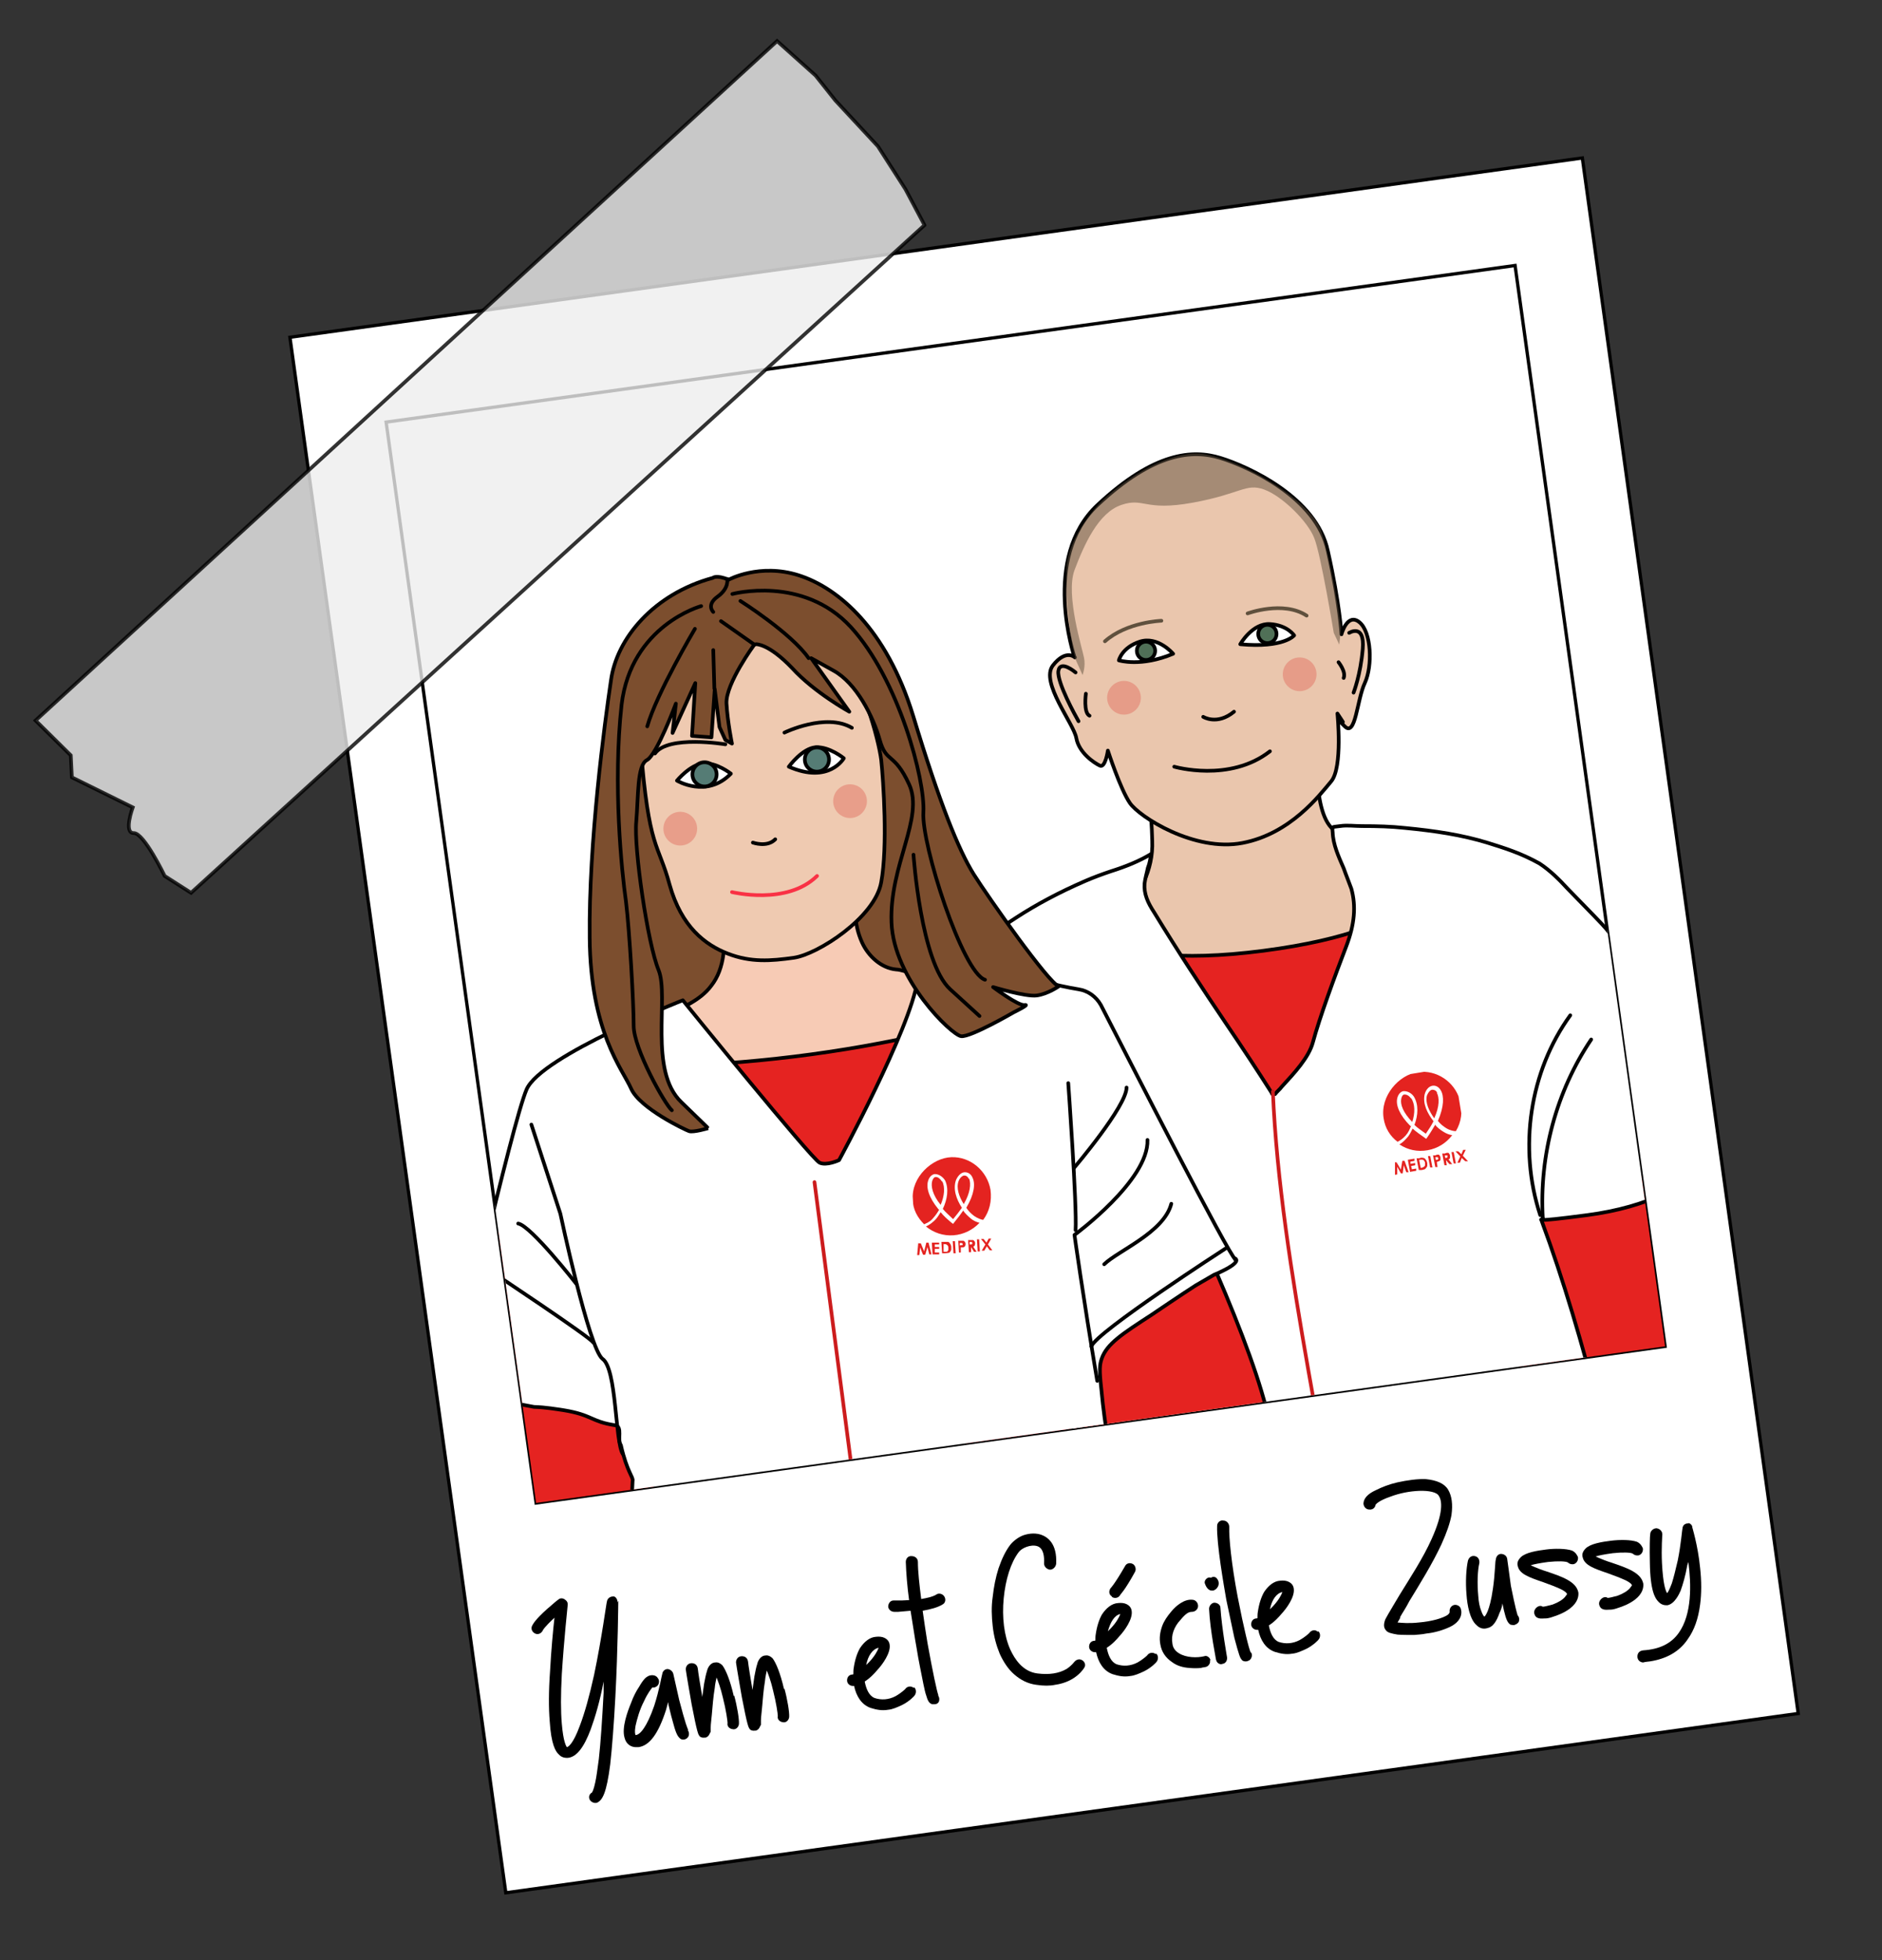 <?xml version="1.0" encoding="UTF-8"?>
<svg id="Calque_1" xmlns="http://www.w3.org/2000/svg" version="1.1" xmlns:xlink="http://www.w3.org/1999/xlink" viewBox="0 0 513.2 534.6">
  <rect x="0" y="0" width="513.2" height="534.6" fill="#333333" stroke="none"/>
  <!-- Generator: Adobe Illustrator 29.3.1, SVG Export Plug-In . SVG Version: 2.1.0 Build 151)  -->
  <defs>
    <style>
      .st0 {
        fill: #e27364;
        opacity: .5;
      }

      .st0, .st1, .st2, .st3 {
        isolation: isolate;
      }

      .st4 {
        stroke: #f93245;
      }

      .st4, .st5, .st6, .st7, .st8, .st9, .st10, .st11, .st12, .st13, .st14, .st15, .st16 {
        stroke-linecap: round;
        stroke-linejoin: round;
      }

      .st4, .st17, .st10, .st12, .st13, .st18 {
        fill: none;
      }

      .st19 {
        clip-path: url(#clippath-4);
      }

      .st5 {
        fill: #f7cbb5;
      }

      .st5, .st6, .st7, .st8, .st9, .st1, .st20, .st10, .st11, .st14, .st15, .st16, .st18 {
        stroke: #000;
      }

      .st21, .st9, .st20 {
        fill: #fff;
      }

      .st6 {
        fill: #e52321;
      }

      .st7 {
        fill: #557c75;
      }

      .st8 {
        fill: #e20d1b;
      }

      .st1 {
        fill: #ededed;
        opacity: .8;
        stroke-miterlimit: 10;
      }

      .st22 {
        clip-path: url(#clippath-1);
      }

      .st20, .st18 {
        stroke-miterlimit: 10;
        stroke-width: .9px;
      }

      .st3 {
        fill: #60513e;
        opacity: .5;
      }

      .st11 {
        fill: #7c4e2e;
      }

      .st23 {
        clip-path: url(#clippath-3);
      }

      .st12 {
        stroke: #60513e;
      }

      .st13 {
        stroke: #cc1c1d;
      }

      .st24 {
        fill: #e42320;
      }

      .st25 {
        clip-path: url(#clippath-2);
      }

      .st14 {
        fill: #efcab1;
      }

      .st15 {
        fill: #507057;
      }

      .st16 {
        fill: #eac6ad;
      }

      .st26 {
        clip-path: url(#clippath);
      }
    </style>
    <clipPath id="clippath">
      <rect class="st17" x="124.4" y="92.2" width="310.8" height="297.6" transform="translate(-30.6 40.9) rotate(-7.9)"/>
    </clipPath>
    <clipPath id="clippath-1">
      <rect class="st17" x="377.5" y="292.4" width="21.4" height="27.9" transform="translate(-44.5 66.9) rotate(-9.3)"/>
    </clipPath>
    <clipPath id="clippath-2">
      <rect class="st17" x="377.5" y="292.4" width="21.4" height="27.9" transform="translate(-44.5 66.9) rotate(-9.3)"/>
    </clipPath>
    <clipPath id="clippath-3">
      <rect class="st17" x="248.9" y="315.5" width="21.4" height="27.9" transform="translate(-18.9 15.8) rotate(-3.4)"/>
    </clipPath>
    <clipPath id="clippath-4">
      <rect class="st17" x="248.9" y="315.5" width="21.4" height="27.9" transform="translate(-18.9 15.8) rotate(-3.4)"/>
    </clipPath>
  </defs>
  <g id="Calque_11" data-name="Calque_1">
    <g id="Calque_12" data-name="Calque_1">
      <g id="Calque_13" data-name="Calque_1">
        <g id="Calque_14" data-name="Calque_1">
          <g id="Calque_15" data-name="Calque_1">
            <g id="Calque_16" data-name="Calque_1">
              <g>
                <rect class="st20" x="106.9" y="65.3" width="355.8" height="428.3" transform="translate(-35.8 42) rotate(-7.9)"/>
                <rect class="st18" x="124.4" y="92.2" width="310.8" height="297.6" transform="translate(-30.6 40.9) rotate(-7.9)"/>
              </g>
              <path class="st1" d="M252.1,61.4L52.1,243.5l-7.2-4.6s-5.6-11.7-8.4-11.7c-2.9.1-.3-7-.3-7l-16.6-8.2-.3-6-9.6-9.5L211.9,11.2l10.5,9.4,5.4,6.8,11.6,12.5,7.5,11.7,5.2,9.8Z"/>
            </g>
          </g>
        </g>
      </g>
    </g>
  </g>
  <g class="st26">
    <g>
      <circle class="st21" cx="182.3" cy="305" r="3.3"/>
      <g>
        <path class="st11" d="M208.1,287.4c9.8-1.9,19.9-.6,29.7-2.5,4.7-.9,9.8-7.5,13.4-10.7,2.9-2.5-4.4-24.5-2.8-28.1,2.5-5.6,4.8-11.4,5.2-17.5.5-7-1.4-14-4.7-20.1s-8-11.5-13-16.3c-4.7-4.5-10.1-8.7-16.5-9.9-9.7-1.9-19.4,3.4-27,9.7-8.4,6.9-18.5-4.6-22.5,5.5-4,10.1-1.6,42,2.9,52,2.7,5.8,6.1,37.3,10.4,41.9,4.1,4.4,19.5-3,24.9-4Z"/>
        <g id="Paul">
          <g>
            <g>
              <path class="st16" d="M359.6,198.1s-2.3,20.1,2.9,27c5.2,6.8,25.7,11.7,25.7,11.7,0,0,6.3,13.6.5,23-5.8,9.5-48.5,45.2-62.1,24.7-13.6-20.3-28.8-28.3-28.8-28.3,0,0,17.1-10.5,16.4-26.9-.4-16.4-4.3-32-4.3-32l49.7.7h0Z"/>
              <g>
                <path class="st6" d="M455.8,324.5c.8,5.2,1.7,10.6,1.5,15.9-.2,3.1-.7,6.2-.3,9.4.4,3.3,1.1,4.1,1.8,6.2.6,2.1.6,4.6-.3,6.1-.4.6-1,1.2-1.3,2.2-.8,2.2,1.1,4.6,2.5,6.6,2,2.6,3.4,6.1,2.9,9.4-.5,3.2-2.9,5.8-1.9,8.8.3,1.2,1,2.4.8,3.2-.3,1-1.3,1.1-1.9,1.5-1.3.8-1.9,2.9-1.8,4.9.3,2,1,3.7,1.7,5.6.2.6.5,1.4.4,2.1,0,1.1-.8,1.8-1.3,2.7-1,1.6-1.2,3.5-1.4,5.5-1.4,11.7-4.3,23-8.7,33.1-3.6-33.1-45.2-80.4-47.7-113.7-.3-4.6,19.1-3.8,20.4-7.9.8-2.4,8.2,1,9.7-.8,5.6-7.7,13.6-7.3,25.4-.5l-.4-.3h-.1s0,0,0,0Z"/>
                <path class="st8" d="M247.6,356.8c1.4,5.2,2.9,10.3,5.5,15.1,1.4,2.7,3.3,5.4,4.2,8.4.6,2.1.6,4.2,1.1,6.3.3,2.1,1.3,4.2,2.9,5.5.7.5,1.5.7,2,1.4,1.6,1.6.9,4.6.5,7-.6,3.2-.5,7.1,1.3,9.8,1.9,2.5,5,4.1,5.5,7.2.2,1.2,0,2.5.8,3.2.7.6,1.6.4,2.3.4,1.6.1,3,1.7,3.7,3.7.7,1.7.7,3.7.8,5.7l.3,2.1c.6,1,1.6,1.2,2.4,1.7,1.5.9,2.6,2.7,3.7,4.4,6.2,10.1,13.7,18.9,22,26.2-10.9-31.5,6.6-92.1-5.3-123.2-1.7-4.4-18.9,4.8-21.8,1.6-1.8-1.9-7,4.4-9.1,3.4-8.2-4.5-15.5-.7-23.2,10.2h.7c0-.2,0,0,0,0h-.1Z"/>
                <path class="st6" d="M291.4,248.9s5.6,16.6,53.1,10.4c47.5-6.2,45.7-21.8,45.7-21.8l-38.6,95.9-60.1-84.4h0Z"/>
                <path class="st9" d="M381.3,541.2c-19.2,2.6-38.3,1.9-57-1.4-7.2-1.3-15.4-3.5-20.2-9.4-1.7-5.3-3-10.9-4.2-16.8-4.5-23.2-5-47-5.4-70.3v-4.9c-.3-12.7-.6-25.1-1.6-37.7l-.4-3.2c-.6-11-1.7-23.4-5.4-33.6,0-.1,0-.4-.4-.4h-.6c-1.8,1.4-4.6,2.2-8.2,2.7h0c-3.7.5-7.8.4-11,.4-6.9,0-13.5-1.2-19.7-3.2-.6-.3-1.2-.4-1.7-.8l-.2-1.6-.5-16.9c-.2-4.9-.4-10,0-14.9.4-8.6,1.8-17.5,3-24.6.6-3.7,1-7.3,1.5-10.9.5-4.5,1.2-9.2,1.9-13.5,2.8-13.2,17.4-24.5,26-30,5.4-3.5,11.5-6.8,18.9-10,2.1-.9,4.5-1.8,6.9-2.6,3.8-1.2,7.6-2.7,10.9-4.7-.2,1.2-.4,2.6-.9,3.8-.3,1.5-.7,2.7-.9,4.3-.2,2.8.9,5.2,2.6,7.8,6.4,10.5,13.3,21,20,30.9,4,5.9,8.1,12.1,12.1,18.4,0,.1,0,.4.5.3h.4c.5-.7,1.3-1.3,1.8-2,3.5-3.8,7.4-8,8.5-12.1,1.8-6.7,6.1-18.4,9.1-26.2,2.3-6,2.7-11,1.4-15.7-.6-1.7-1.4-3.6-2.1-5.6-1.4-3.2-2.9-6.5-3-9.8-.2-1.4.2-1.5.4-1.5l1.6-.2c2-.3,3.9,0,6,0,4.2,0,7.9.1,11.6.5,8.3.8,15.7,1.9,22.8,4.1,2.2.7,4.5,1.4,6.6,2.2,2.2.8,4.9,2,7.4,3.4,2.9,1.9,5.4,4.4,7.6,6.8l7.3,7.5c1.4,1.5,2.9,2.9,4.2,4.7,4.6,6.8,8,14.4,11.3,22.1,1.3,2.7,2.4,5.5,3.7,8.1l1.3,2.9c4,8.9,8.4,17.9,12.7,26.6-6.6,9.1-18.5,15-35.1,17.2-16.6,2.2-12,1-12,1-.1,0-.5.5-.4.6,11.9,32.1,20.6,70.6,28.3,104.4l1.1,4.9c2.3,9.7,4.3,19.7,6.3,29.4,2.5,12.6,5.4,25.8,5.6,38.9-23.2,16.3-50.7,26.9-80,30.7h.4c0-.2-.7-.2-.7-.2Z"/>
                <path class="st10" d="M275.2,302.6c1.2,8.8,9.9,14.2,14.2,21.8,4,7.1,4,15.9,3.9,24.1"/>
                <path class="st10" d="M287.5,313.5c4.2,4.7,7.3,10.2,8.9,16.4,1.5,6.2,1.1,12.8-2.1,18.4"/>
                <path class="st10" d="M428.2,276.9c-11.1,15.3-14.2,36.2-8.2,54.5"/>
                <path class="st10" d="M433.9,283.5c-9.5,14.1-14.2,31.6-13.2,48.8"/>
                <path class="st13" d="M347.1,297.7c2,48.2,16.5,103.8,21.8,151.7,2.4,21.5,3.5,43.1,8.7,64,2.3,9.1,5.3,17.9,6,27.1"/>
              </g>
            </g>
            <g id="logo">
              <g class="st22">
                <g class="st25">
                  <g>
                    <path class="st24" d="M391.9,298c-.3-.6-.8-.8-1.3-.8s-1.1.6-1.5,1.6c-.5,2,.6,4.2,2,6.2,1.5-3.3,1.4-5.7.7-7"/>
                    <path class="st24" d="M384.8,299.6c-.6-.8-1.2-1.1-1.8-1.1h0c-.5,0-.8.6-.9,1.2-.3,1.5.5,3.7,3,6.3.8-2.4.8-4.9-.3-6.5"/>
                    <g class="st2">
                      <g class="st2">
                        <g class="st2">
                          <path class="st24" d="M380.2,317h.6c0-.1,1.2,2,1.2,2l.4-2.4h.6c0-.1,1.1,3.1,1.1,3.1h-.6c0,.1-.7-1.9-.7-1.9l-.3,2.2h-.5c0,0-1-1.8-1-1.8v2.1s-.6.1-.6.1v-3.4Z"/>
                          <path class="st24" d="M383.9,316.3l1.8-.3v.6c.1,0-1.1.2-1.1.2v.6c.1,0,1.3-.2,1.3-.2v.6c.1,0-1.1.2-1.1.2l.2.9,1.2-.2v.6c.1,0-1.7.3-1.7.3l-.6-3.3Z"/>
                          <path class="st24" d="M386.3,315.9h.7c.5-.2.8-.2,1.1-.1.3,0,.5.2.7.5.2.2.3.5.4.9,0,.3,0,.5,0,.7,0,.2-.1.4-.3.6-.1.2-.3.3-.4.4-.2,0-.5.2-.9.2h-.7c0,.1-.6-3.1-.6-3.1ZM387,316.4l.4,2.1h.3c.3-.1.5-.2.6-.3.1,0,.2-.2.3-.4,0-.2,0-.4,0-.6,0-.3-.2-.6-.4-.8-.2-.1-.5-.2-.9-.1h-.2Z"/>
                          <path class="st24" d="M389.4,315.3h.6c0-.1.6,3.1.6,3.1h-.6c0,.1-.6-3.1-.6-3.1Z"/>
                          <path class="st24" d="M390.7,315.1h.7c.4-.2.6-.2.8-.2.2,0,.3.1.4.3.1.1.2.3.2.5,0,.2,0,.4,0,.6,0,.2-.2.3-.4.4-.1,0-.3.1-.6.2l.2,1.4h-.6c0,.1-.6-3.1-.6-3.1ZM391.6,316.3h.2c.2,0,.3,0,.3-.1,0,0,0,0,.1-.1,0,0,0-.1,0-.2,0-.1,0-.2-.2-.3,0,0-.2,0-.4,0h-.2s.1.7.1.7Z"/>
                          <path class="st24" d="M393.3,314.6h.7c.4-.2.6-.2.8-.2.2,0,.3.1.4.3.1.1.2.3.2.5,0,.2,0,.4,0,.6,0,.2-.2.3-.4.4l1,1.3h-.7c0,.1-1-1.1-1-1.1h0s.2,1.4.2,1.4h-.6c0,.1-.6-3.1-.6-3.1ZM394.1,315.8h.2c.2,0,.3-.1.4-.2,0,0,0-.2,0-.3,0,0,0-.1,0-.2,0,0-.1,0-.2,0,0,0-.2,0-.3,0h-.2s.1.7.1.7Z"/>
                          <path class="st24" d="M395.8,314.2h.6c0-.1.6,3.1.6,3.1h-.6c0,.1-.6-3.1-.6-3.1Z"/>
                          <path class="st24" d="M396.9,314h.7c0-.1.9.8.9.8l.5-1.2h.7c0-.1-.8,1.6-.8,1.6l1.4,1.5h-.7c0,.1-1-.9-1-.9l-.5,1.3h-.7c0,.1.8-1.7.8-1.7l-1.3-1.4Z"/>
                        </g>
                      </g>
                    </g>
                    <path class="st24" d="M391.4,306.7c-.6,1-1.3,2.2-2.2,3.5l-.3.4-.4-.3c-1.3-.9-2.4-1.7-3.3-2.5-.5,1-.9,1.9-1.6,2.6-.7.8-1.4,1.4-2,1.7,2.2,1.5,4.9,2.1,7.7,1.6,2.8-.5,5.1-2,6.7-4.1-.7-.1-1.6-.4-2.5-1-.8-.5-1.6-1.1-2.3-2"/>
                    <path class="st24" d="M384.6,307.1c-3-3-4-5.7-3.6-7.5.2-1,.8-1.8,1.6-2,.9-.1,2.1.3,2.9,1.4h0c1.4,2.2,1.2,5.2.2,7.8.8.8,1.9,1.5,3.1,2.4.8-1.2,1.5-2.2,2.1-3.4-1.7-2.2-3-4.8-2.4-7.4h0c.4-1.4,1.3-2.2,2.2-2.3s1.7.4,2.2,1.3c.9,1.5.9,4.4-.8,8.3.7.9,1.5,1.5,2.3,2,1,.6,2,.8,2.6.8,1.5-2.5,1.9-5.4,1.1-8.4-1.4-5.1-6.4-8.4-11.5-7.7s-10.3,6.5-9.3,12.6c.4,2.7,1.8,4.9,3.8,6.4.6-.3,1.4-.8,2.2-1.7s1.1-1.7,1.5-2.7"/>
                  </g>
                </g>
              </g>
            </g>
          </g>
        </g>
        <g>
          <path class="st6" d="M123.9,417.7c-7.1,35-8.4,0-3.8,8,1.2,1.9,28.4-6.7,30.5-6.5,1,0,1.8-.2,2.6-.7,4.4-1.7,8.7-3.5,12.7-6,.9-.5,1.7-.9,2-1.8.5-.8,11.2-.3,11-1.2-.6-9,1-9.5-5.8-15.4-6.7-5.9,15.8-68.5,11.7-68.4-2.3,0-46.8,2.1-51.7,13.2v5.6s-7.9,35.1-7.9,35.1l-1.2,38h-.1Z"/>
          <path class="st6" d="M317.4,316.2c15.8,31.9,31.5,70.1,29,79-.7,2.1-29.2.9-31.1,1.7-.9.2-1.8.2-2.7,0-4.7-.4-9.3-1.3-13.8-2.4-1-.2-1.8-.5-2.4-1.2-.7-.6-.9-1.7-1.1-2.6-1.8-8.8-4.9-10.7,0-18.1,1.8-2.9-41.4-56-37.4-57,2.2-.6,52-8.6,59.5.7h-.1s0,0,0,0Z"/>
          <g>
            <path class="st5" d="M185.7,311.4c1,.6,2.2,1.1,3.3,1.5,8.3,3.4,17.6,3.4,26.3,1.5,9.5-2,18.5-5.9,26.4-11.8,2.8-2,5.4-4.4,7.4-7.3,2.2-3.2,3.2-7,4.2-10.7,1.4-5.7,2.6-12-.2-17.2-.4-.7.9,1.2,0,.7-1.9-1.5-6.3-3.6-8.8-3.7-4-.4-7.5-3.6-9.2-7.3-2.4-5.2-2-10.2-2.1-15.7-.3-5.2-.9-10.1-1.1-15.2-6.5,5.9-14.7,9.5-23.1,9.8-2.7,0-10-1.4-12,1.1-2,2.5.3,10.6.5,13.6.5,6.4.5,13.3-3.4,18.2-3,4-7.9,5.9-12.6,8.2s-9,5.6-10.1,10.5c-.4,2.1-.3,4.2.2,6.3,1.7,7.6,7.3,13.8,14.2,17.4h0q0,0,0,0h0Z"/>
            <path class="st6" d="M272.7,276.9c5.4,19.2,6.7,39.6,3.6,59.3-.6,4.4-1.8,8.9-4.5,12.5s-7.7,6.3-12.3,8c-16.1,6.1-33.6,8-50.8,6.7-9.6-.7-19.4-2.6-27.7-7.7-14.1-8.5-21.9-24.8-24.7-41.1-1.2-7.1-2.9-21.5,6.1-23.8,9-2.3,11.1.2,15.6,0,6.5,0,12.9-.3,19.5-.8,25.4-1.8,50.7-6.2,75-13.3h0v.2s0,0,0,0Z"/>
          </g>
          <g>
            <path class="st9" d="M336.8,343.2c2.1,1.3-5.8,4.5-5.8,4.5l-5,2.9c-5.4,3.5-9.3,6.2-12,8-8,5.2-12.2,7.9-13.6,12-.5,1.5-.7,2.8-.1,8.1,1.1,11.8,2.7,18.1,2.7,18.1,5.3,20.7,10.9,45.9,11,46.3l4.2,2.2-1.5,7.1s15,44.2,13.5,45.9c-1.4,1.7-1.5,12.9-.4,14.5,1.2,1.6-2.5,2.1-5.1,3.1s3.9-18.1-1.5-37.2c0,0,2.7,32.7.4,41.4-2.6,8.4-14.9,8.2-14.9,8.2l-51.4,4.3s-6.9-37.1-7.9-37.3c-1-.2,1.9,35.4,1.9,35.4,0,0-34.4,25.3-70.3,14.7l-1.8-2.6s-6.3,1.8-6.3-9.4c0,0,3.4-4.7-.1-12.4-3.4-7.6-2.4-5.4-2.4-5.4,0,0-1.6,13.6.5,15.5,2.1,2.2,3.9,12.8-3.7,1.5,0,0-.7-26.5.5-29,.9-1.9-.3-10.1-.9-20.7-.6-10.8-1.7-20.1-2.7-27.4.5-.7,1.2-1.8,1.8-3.1.3-.5.6-1.1.9-1.9,3.6-8.3,5.5-29.1,5.5-29.1,2-24-.7-.1.2-17.5.3-1-1.5-2.3-3.2-9.8-1.1-1.4.6-5.1-1.6-5.4-6.6-1-6.1-2.8-14-4.1-2.1-.3-4.8-.8-8.1-.9-7.6-1.5-15.1-2.7-22.6-4.2,0,0,16.6-73.2,20.6-82.4,4-9.2,42.6-24.3,42.6-24.3,0,0,35.2,43.4,37.3,44.3,1.9.9,5.3-.7,5.3-.7,0,0,19.3-35.5,21.4-49,.2-1,.6-5.1,1.3-7.1,8,.2,31.2,7.7,42.6,9.5,2.6.4,4.8,2,6.1,4.3,7.7,15,34.9,68.3,36.7,69.4h-.1Z"/>
            <path class="st10" d="M144.9,306.7l7.9,24.3s7.8,36.8,11.5,39.6c3.9,2.7,3.4,22.4,5.5,25.9"/>
            <path class="st10" d="M291.3,295.4s2.4,33.4,2,40.1"/>
            <path class="st10" d="M292.9,318.5s14.3-16.8,14.3-21.9"/>
            <path class="st10" d="M312.9,310.9c.4,11-19.9,25.9-19.9,25.9,0,0,2.3,16.6,6.2,39.8"/>
            <path class="st10" d="M301.1,344.8c3.8-3.7,16.3-8.7,18.3-16.5"/>
            <path class="st10" d="M334.2,340.5s-35.3,22.8-36.6,26.7"/>
            <path class="st10" d="M157.2,350.2s-12.4-15.9-15.9-16.5"/>
            <path class="st10" d="M133.7,346.6s27.6,18.3,28,19.5"/>
            <line class="st13" x1="222.1" y1="322.4" x2="245.2" y2="500"/>
          </g>
        </g>
        <g id="logo1" data-name="logo">
          <g class="st23">
            <g class="st19">
              <g>
                <path class="st24" d="M264.2,321.5c-.3-.6-.7-.9-1.2-.9s-1.2.5-1.6,1.5c-.7,1.9.1,4.2,1.4,6.3,1.8-3.1,2-5.5,1.5-6.9"/>
                <path class="st24" d="M256.9,322.3c-.5-.8-1.1-1.3-1.7-1.3h0c-.5,0-.8.5-1,1.1-.4,1.4.1,3.8,2.3,6.5,1-2.3,1.3-4.8.4-6.5"/>
                <g class="st2">
                  <g class="st2">
                    <g class="st2">
                      <path class="st24" d="M250.5,339.1h.6s.9,2.2.9,2.2l.6-2.4h.6s.8,3.2.8,3.2h-.6s-.5-2-.5-2l-.6,2.1h-.6s-.8-2-.8-2l-.2,2.1h-.6s.3-3.3.3-3.3Z"/>
                      <path class="st24" d="M254.3,338.9h1.8c0-.1,0,.5,0,.5h-1.2c0,0,0,.7,0,.7h1.2c0,0,0,.5,0,.5h-1.2c0,0,0,1,0,1h1.2c0,0,0,.5,0,.5h-1.8c0,.1-.2-3.2-.2-3.2Z"/>
                      <path class="st24" d="M256.7,338.7h.7c.5,0,.8,0,1.1,0s.4.3.6.5c.2.3.3.6.3.9,0,.3,0,.5,0,.7,0,.2-.2.4-.3.6s-.3.3-.5.3c-.2,0-.5.1-.9.1h-.8c0,0-.2-3.2-.2-3.2ZM257.3,339.3v2.1c.1,0,.4,0,.4,0,.3,0,.5,0,.6-.1.1,0,.2-.2.3-.4,0-.2,0-.4,0-.6,0-.4-.1-.6-.4-.8-.2-.2-.5-.2-.9-.2h-.2Z"/>
                      <path class="st24" d="M259.8,338.5h.6s.2,3.3.2,3.3h-.6s-.2-3.3-.2-3.3Z"/>
                      <path class="st24" d="M261.2,338.4h.7c.4,0,.6,0,.8,0,.2,0,.3.2.4.3.1.1.2.3.2.5,0,.2,0,.4-.1.6-.1.2-.3.3-.5.4-.1,0-.3,0-.7,0v1.4c0,0-.5,0-.5,0l-.2-3.3ZM261.9,339.6h.2c.2,0,.3,0,.3,0,0,0,.1,0,.1-.1,0,0,0-.1,0-.2,0-.1,0-.2-.2-.3,0,0-.2,0-.4,0h-.2s0,.7,0,.7Z"/>
                      <path class="st24" d="M263.8,338.2h.7c.4,0,.6,0,.8,0,.2,0,.3.2.4.3.1.1.2.3.2.5,0,.2,0,.4-.1.6,0,.2-.2.3-.4.4l.9,1.4h-.7s-.8-1.3-.8-1.3h0s0,1.4,0,1.4h-.6s-.2-3.3-.2-3.3ZM264.5,339.4h.2c.2,0,.3,0,.4-.1,0,0,.1-.1,0-.3,0,0,0-.1,0-.2,0,0,0,0-.2-.1,0,0-.2,0-.3,0h-.2s0,.7,0,.7Z"/>
                      <path class="st24" d="M266.4,338h.6s.2,3.3.2,3.3h-.6s-.2-3.3-.2-3.3Z"/>
                      <path class="st24" d="M267.5,337.9h.7c0,0,.8,1,.8,1l.6-1.1h.7c0,0-.9,1.6-.9,1.6l1.2,1.6h-.7c0,0-.8-1.1-.8-1.1l-.7,1.2h-.7c0,0,1-1.7,1-1.7l-1.2-1.5Z"/>
                    </g>
                  </g>
                </g>
                <path class="st24" d="M262.7,330.1c-.7,1-1.5,2.1-2.5,3.3l-.3.4-.4-.3c-1.2-1-2.2-1.9-3-2.9-.6,1-1.1,1.8-1.8,2.4-.8.7-1.5,1.2-2.2,1.5,2.1,1.7,4.7,2.6,7.5,2.4,2.8-.2,5.3-1.5,7.1-3.4-.7-.2-1.6-.5-2.4-1.2-.7-.6-1.5-1.3-2.1-2.2"/>
                <path class="st24" d="M255.9,329.8c-2.7-3.3-3.4-6-2.8-7.8.3-1,1-1.7,1.8-1.8.9,0,2,.5,2.8,1.7h0c1.1,2.3.6,5.3-.6,7.8.7.9,1.7,1.7,2.8,2.8.9-1.1,1.7-2.1,2.4-3.1-1.5-2.3-2.5-5.1-1.6-7.6h0c.6-1.3,1.5-2.1,2.4-2.1s1.7.5,2.1,1.5c.8,1.6.5,4.5-1.7,8.2.6.9,1.3,1.6,2.1,2.2,1,.7,1.9,1,2.5,1.1,1.7-2.3,2.4-5.1,2-8.2-.9-5.2-5.5-9.1-10.7-8.9-5.2.2-10.9,5.4-10.5,11.5,0,2.7,1.3,5,3.1,6.8.6-.3,1.5-.6,2.3-1.5s1.3-1.6,1.8-2.5"/>
              </g>
            </g>
          </g>
        </g>
        <g>
          <g>
            <path class="st16" d="M293,179.2s-9.2-27,6.3-41.5c15.5-14.5,26-15.1,33.5-12.8s26.2,10.7,29.3,25.4c3.3,14.7,3.7,22.7,3.7,22.7,0,0,1.6-6,4.9-3.3s3.6,11.9,1.5,16.5c-2.2,4.6-2.5,14.9-5.5,11.9-3.1-3-.5-1.2-.5-1.2l-1.5-2.3s1.5,14.7-1.7,18.5c-3.2,3.8-11.1,14.3-24.2,16.8s-28.1-7.1-30.7-10.9-6-14.3-6-14.3c0,0-.7,4.9-2.2,4.1-1.5-.7-5.7-3.5-6.4-7.5s-9.9-15.2-6.4-19.8c3.6-4.6,6-2.2,6-2.2Z"/>
            <path class="st10" d="M320.2,209.1s15.1,4.4,26.1-4.2"/>
            <path class="st10" d="M328.1,195.5s3.8,2.4,8.4-1.4"/>
            <path class="st12" d="M340.2,167.3s9.7-3.6,16.1.6"/>
            <path class="st12" d="M316.7,169.3s-9.4.3-15.4,5.6"/>
            <path class="st10" d="M293.3,183.4s-4.2-3.6-4.7-.4c-.4,3.1,4.7,12.3,5.5,13.7"/>
            <path class="st10" d="M296.1,189.2s-.7,5.2,1,6"/>
            <path class="st10" d="M365,180.6s2.1,2.6,1.4,4.3"/>
            <path class="st10" d="M367.9,172.6s4.3-2.7,3.7,4.4c-.6,7.1-2.5,11.9-2.5,11.9"/>
            <path class="st9" d="M338.2,175.7s3.3-5.8,8.1-5.5c4.8.3,6.6,3.1,6.6,3.1,0,0-2.8,3.5-14.7,2.4Z"/>
            <path class="st9" d="M319.8,178.2s-4.1-4.8-9-3.2c-4.9,1.6-5.7,5.1-5.7,5.1,0,0,6,1.9,14.8-1.8Z"/>
            <circle class="st15" cx="345.6" cy="172.9" r="2.5"/>
            <circle class="st15" cx="312.5" cy="177.5" r="2.5"/>
            <path class="st3" d="M293,179.2l2.2,4.9s.9-2.3.4-4.7c-.4-2.3-5.1-17.1-2.6-23.9,2.6-6.9,6.5-15.7,12.8-17.8,6.2-2.1,6.2,1.8,19.4-.6s14.5-5.4,19.5-3.6c5,1.8,12,8.8,13.7,13.3,1.8,4.5,5.3,25.8,5.3,25.8l1.5,3.2.5-4.6s-2.3-16.9-5.4-26.3c-3.1-9.4-26.2-22-35.1-21.2-12.8,1.1-24.7,12.9-24.7,12.9,0,0-9.5,9.3-9.7,18.9-.3,9.7,1.5,21.7,2.4,23.7Z"/>
          </g>
          <circle class="st0" cx="354.4" cy="183.9" r="4.6"/>
          <circle class="st0" cx="306.5" cy="190.3" r="4.6"/>
        </g>
        <g>
          <path class="st14" d="M200.5,170.1s-28.1,5-25.8,33.4c2.2,28.4,4.8,26.3,7.9,37.8,3.2,11.5,9.7,16.4,15.9,18.8s11.6,2,18,1.1c6.4-.9,22.1-10.9,23.8-20.6,1.8-9.8.6-27.5,0-33.3-.7-5.7-5.4-23.2-12.1-29.7-6.6-6.5-17.9-8-27.7-7.5Z"/>
          <path class="st10" d="M205.3,229.8s3.9,1.4,6.1-.9"/>
          <path class="st4" d="M199.6,243.3s15,3.7,23.2-4.4"/>
          <path class="st10" d="M213.9,199.8s11.3-5.5,18.4-1.3"/>
          <path class="st10" d="M197.8,203s-15.6-2.6-19.2,2.5"/>
          <path class="st9" d="M215.1,209.1s3.7-5.1,7.4-5.3,7.6,3,7.6,3c0,0-4,7.1-15,2.3Z"/>
          <path class="st9" d="M199.3,211s-3.9-3.1-7.5-2.8-7.2,4.7-7.2,4.7c0,0,8.1,4.9,14.7-1.9Z"/>
          <circle class="st7" cx="222.6" cy="207.3" r="3.3" transform="translate(-16.4 19.2) rotate(-4.8)"/>
          <circle class="st7" cx="192" cy="211.4" r="3.3" transform="translate(-16.9 16.6) rotate(-4.8)"/>
          <path class="st11" d="M205.7,175.8s-7.8,10.6-7.6,16c.3,5.2,1.5,11,1.5,11l-1.8-1-1.6-3.5-1.3-10.3-.9,13.1-5.3-.4.9-14.4-6.2,13.6.9-8s-5.2,14-7.9,15.4-2.3,9.8-2.9,16.8c-.7,7,3.1,33.3,6.1,40.5,2.9,7.3-2.8,27.4,6.2,36,8.9,8.6,7.3,7.1,7.3,7.1,0,0-4,1.2-5.2.8-1.1-.4-13.4-6.2-15.8-11.6s-11.1-15.5-11.3-41.2c-.3-25.8,4.1-58.7,5.8-70.1,1.5-11.4,11.6-23.6,27.8-28,0,0,.9-.9,4.3.5,0,0,8.4-4.6,19.1-1.2s23.9,14.5,31.2,38.3c7.2,23.8,12.4,36.6,16.5,43.2,4.1,6.5,20.4,29.6,23.2,30.6,0,0-3,2.1-6,2.5-3,.4-11.9-2.3-11.9-2.3,0,0,6.9,5.2,8.6,4.9,1.7-.3-3,2-3,2,0,0-11.7,6.8-14.3,6.5s-18.4-15.5-19-31c-.6-15.7,9-28.6,4.8-37.7-4.1-8.9-6.2-5.6-8-12.1-1.8-6.4-6.4-15.5-12.6-18.9l-6.1-3.4,10.4,14.6s-9.5-5.2-15.6-11.9c-6.4-6.7-9.8-6.5-9.8-6.5Z"/>
          <line class="st10" x1="196.6" y1="169.4" x2="205.7" y2="175.8"/>
          <line class="st10" x1="194.8" y1="187.8" x2="194.5" y2="177.3"/>
          <path class="st10" d="M194.5,166.9s-2-1.9,1.2-4.2,2.6-4.8,2.6-4.8"/>
          <path class="st10" d="M201.9,163.9s13.9,8.8,18.6,15.6"/>
          <path class="st10" d="M189.5,171.5s-10.5,17.7-13,26.6"/>
          <path class="st10" d="M199.7,162s19.2-5.2,32.3,9c13.1,14.3,20.3,41.7,19.8,50.5-.6,8.8,10.7,43.8,16.8,45.7"/>
          <path class="st10" d="M249.1,233.1s2,29.4,10,36.7l8,7.3"/>
          <path class="st10" d="M191.2,165.3s-19.1,5.2-21.7,26.9c-2.4,21.6,0,45.3,1.2,53.7,1,8.3,2.1,27.7,2.1,33.9,0,6.2,8.5,21.4,10.4,23"/>
        </g>
        <circle class="st0" cx="231.8" cy="218.5" r="4.6"/>
        <circle class="st0" cx="185.5" cy="226" r="4.6"/>
      </g>
    </g>
  </g>
  <g>
    <path d="M168.6,436.6c0,.1-.1,13.1-.8,26.2-.4,7.6-.9,13.9-1.4,18.4-1,7.8-2.1,9.7-3.5,10.4-.1.1-.3.1-.4.1-.6.1-1.4-.3-1.7-.9-.4-.8,0-1.6.6-1.9.1-.1.5-.8.9-2.7.4-1.7.6-3.8,1-6.5.5-4.5.9-10.6,1.3-18v-3.1c-1,5.3-2.3,9.7-3.5,13-1.9,5.1-3.9,7.5-6.1,7.8-.9.1-1.9-.1-2.6-.9-.9-.8-2.1-2.7-2.5-9.1-.3-3.5-.3-8.2.1-13.7.3-5.6.8-11,1.2-14.5-2.7,2.5-3.2,3.4-3.2,3.5-.4.8-1.3,1.2-2.1.8s-1.2-1.3-.8-2.1c.3-.6,1-1.8,4-4.5,1.6-1.4,3-2.6,3.1-2.6.5-.5,1.2-.5,1.8-.1s.9.9.8,1.6c0,.1-1,9.3-1.6,18.8-.3,5.6-.3,10.1,0,13.5.4,4.9,1.2,6.2,1.4,6.4.4-.1,1.7-.9,3.5-5.8,1.3-3.4,2.6-8,3.9-13.9,2.1-10,3.4-20,3.5-20,.1-.8.8-1.4,1.7-1.4.5-.1,1.2.6,1.2,1.6Z"/>
    <path d="M187.5,471.8c.5.6.5,1.6,0,2.1-.5.6-1.6.8-2.2.1-.4-.4-.9-1-1.6-3.6-.4-1.4-.9-3.2-1.4-5.4,0-.3-.1-.5-.1-.8l-.6,2.2c-2.1,6.5-4.5,9.7-7.5,10.1h-.4c-1.7.1-3-.9-3.4-2.6-.8-2.7.8-7.1,1.8-9.5.6-1.7,1.4-3.2,2.2-4.4,1.2-2.1,1.9-2.6,2.5-2.9.9-.4,2.1-.3,2.6.6.5.6.4,1.7-.3,2.2-.4.3-.8.4-1.2.3-.4.5-1.3,1.6-2.3,3.8-1.2,2.3-1.9,4.9-2.3,6.7-.3,1.7-.1,2.2,0,2.5h0c1.2,0,3.1-2.2,5.1-8,1.4-4.3,2.1-8.6,2.2-8.7.1-.8.8-1.3,1.4-1.3s1.4.5,1.6,1.3c0,0,.8,3.5,1.6,7.1,1.7,6.5,2.3,8,2.5,8.2Z"/>
    <path d="M200.2,462.4c.8,2.9,1.4,6.5,1.3,7.8-.1.9-.9,1.6-1.7,1.4-.9-.1-1.6-.8-1.4-1.7,0-.5-.4-3.5-1.3-7-.6-2.6-1.3-4.4-1.7-5.4-.1.6-.4,1.6-.5,2.9-.4,2.3-.6,5.1-.8,7.3-.1,1.3-.3,2.5-.3,3.4v1.2c-.3.4-.4,1.3-1.4,1.6h-.3c-.5.1-1.2-.1-1.4-.5-.3-.4-.6-.8-2.1-8.6-.6-3.5-1.4-8-1.6-9.5,0-.9.6-1.7,1.6-1.7s1.6.6,1.7,1.6.6,4.1,1.2,7.6l.5-3.6c.3-1.6.5-2.6.8-3.5.1-.6.8-2.3,2.3-2.3.5-.1,1.2.1,1.9.8.9,1.2,2.1,4,3.1,8.4Z"/>
    <path d="M213.9,460.5c.8,2.9,1.4,6.5,1.3,7.8-.1.9-.9,1.6-1.7,1.4-.9-.1-1.6-.8-1.4-1.7,0-.5-.4-3.5-1.3-7-.6-2.6-1.3-4.4-1.7-5.4-.1.6-.4,1.6-.5,2.9-.4,2.3-.6,5.1-.8,7.3-.1,1.3-.3,2.5-.3,3.4v1.2c-.3.4-.4,1.3-1.4,1.6h-.3c-.5.1-1.2-.1-1.4-.5-.3-.4-.6-.8-2.1-8.6-.6-3.5-1.4-8-1.6-9.5,0-.9.6-1.7,1.6-1.7s1.6.6,1.7,1.6.6,4.1,1.2,7.6l.5-3.6c.3-1.6.5-2.6.8-3.5.1-.6.8-2.3,2.3-2.3.5-.1,1.2.1,1.9.8.9,1.2,2.1,4,3.1,8.4Z"/>
    <path d="M249.3,460.2c.6.5.6,1.6.1,2.2,0,.1-1.4,1.6-3.4,2.6-1.3.6-2.6,1.2-3.8,1.3-1.7.3-3.2,0-4.8-.5-2.5-.9-3.9-3.2-4.5-6h-.1c-.9.1-1.7-.5-1.8-1.3-.1-.9.4-1.7,1.3-1.8.1,0,.3,0,.4-.1,0-.5,0-1.2.1-1.7.3-2.1.9-4,1.7-5.4,1.2-1.8,2.7-3,4.4-3.1.9-.1,1.7,0,2.3.3.8.4,1.3,1,1.4,1.9.3,2.2-1.9,5.3-3.4,6.9-.5.6-1.8,2.1-3.4,3.1.4,2.1,1.2,3.9,2.7,4.5,1.8.6,3.8.5,5.7-.5,1.6-.9,2.6-1.9,2.6-1.9.6-.9,1.7-.9,2.3-.4ZM236.2,454.1l.8-.8c1.6-1.7,2.3-3.1,2.6-3.9-1.6.3-2.9,2.1-3.4,4.7Z"/>
    <path d="M255.8,462.4c.3.4.4.9.3,1.4-.1.6-.6,1-1.3,1h-.6c-1-.3-1.3-1.3-1.6-2.3-.3-.8-.5-1.8-.8-3.2-.5-2.7-1.3-6.2-1.9-10.1-.4-2.1-.9-5.7-1.6-9.9l-3.4.3h-1c-.9,0-1.6-.6-1.7-1.4,0-.9.6-1.7,1.4-1.7h1.2c.6,0,1.8,0,3.1-.1-.5-3.6-.8-7.4-.9-10.4,0-.9.6-1.7,1.6-1.6.9,0,1.7.6,1.7,1.6,0,2.6.4,6.1.9,10.1,1.7-.3,3.1-.6,4.1-1.2.6-.5,1.7-.3,2.2.5.5.8.3,1.8-.5,2.2-1.3.8-3.2,1.3-5.4,1.7.4,2.7.8,5.7,1.3,8.7,1.4,7.8,2.6,13.4,3,14.4Z"/>
    <path d="M295.7,454.8c-.1.1-2.2,3.9-8,4.7-1.4.3-3.1.3-5.1,0-2.3-.3-4.3-1.3-6.1-2.9-1.6-1.4-2.9-3.4-3.9-5.6-.9-2.2-1.6-4.7-1.9-7.5-.3-2.6-.4-5.3,0-8,.3-2.7.8-5.3,1.6-7.8.9-2.6,1.9-4.7,3.2-6.4.8-1,2.2-2.1,3.6-2.6,1.8-.6,3.5-.6,4.9-.1,1.6.6,4.3,2.3,4,7.9-.1.8-.8,1.6-1.7,1.6-.8-.1-1.6-.8-1.6-1.7.1-1.8-.1-4.1-1.8-4.7-1.8-.6-4.3.5-5.1,1.6-2.2,2.9-3.6,7.5-4.1,12.6-.5,5.2.1,10.2,1.8,14,1.2,2.6,3.4,6,7.4,6.5,3.2.4,5.8,0,7.9-1.2,1.4-.9,2.1-1.9,2.1-1.9,1.6-1.9,3.8.3,2.7,1.6Z"/>
    <path d="M315.3,451c.6.5.6,1.6.1,2.2,0,.1-1.4,1.6-3.4,2.6-1.3.6-2.6,1.2-3.8,1.3-1.7.3-3.2,0-4.8-.5-2.5-.9-3.9-3.2-4.5-6h-.1c-.9.1-1.7-.5-1.8-1.3-.1-.9.4-1.7,1.3-1.8.1,0,.3,0,.4-.1,0-.5,0-1.2.1-1.7.3-2.1.9-4,1.7-5.4,1.2-1.8,2.7-3,4.4-3.1.9-.1,1.7,0,2.3.3.8.4,1.3,1,1.4,1.9.3,2.2-1.9,5.3-3.4,6.9-.5.6-1.8,2.1-3.4,3.1.4,2.1,1.2,3.9,2.7,4.5,1.8.6,3.8.5,5.7-.5,1.6-.9,2.6-1.9,2.6-1.9.6-.9,1.7-.9,2.3-.4ZM302.1,444.9l.8-.8c1.6-1.7,2.3-3.1,2.6-3.9-1.6.3-2.7,2.2-3.4,4.7ZM303.2,435.4c-.8-.5-.9-1.4-.4-2.2,0,0,1-.9,4-6.1.4-.8,1.4-1,2.2-.5.6.4.9,1.4.5,2.1-2.9,5.3-4,6.1-4.1,6.4-.5.8-1.6.9-2.2.4h0Z"/>
    <path d="M329.9,452.7c.3.8-.3,1.7-1,1.9s-.9.1-1.4.3c-1,.1-2.1.1-3.1,0-1.8-.1-3.5-.6-4.8-1.6-1.8-1.2-2.9-2.9-3.2-4.9-.3-1.6-.1-3.2.5-4.9.5-1.4,1.4-2.7,2.5-4,1.4-1.7,3.6-3.4,5.7-3.2.9,0,1.6.8,1.6,1.7s-.8,1.6-1.7,1.6-1.7.5-3.1,2.2c-1.8,1.9-2.6,4.3-2.2,6.4.1,1.2.8,2.1,1.8,2.7,1.9,1.2,4.9,1.3,6.9.8.6-.3,1.6.3,1.7,1.2Z"/>
    <path d="M328.6,432c-.3-.6.1-1.4.8-1.7.3-.1.5-.1.8,0,.6-.4,1.3-.3,1.7.3.5.6.6,1.6.1,2.3-.3.5-.8.8-1.2.9h-.4c-.5,0-1.3-.4-1.8-1.8ZM331.6,452.7c0-.3-1.6-7.8-1.9-13.9,0-.8.6-1.6,1.4-1.7.9,0,1.7.6,1.7,1.4.4,5.8,1.8,13.4,1.8,13.5.1.9-.4,1.7-1.3,1.8h0c-.6.3-1.6-.3-1.7-1.2Z"/>
    <path d="M341.1,450.6c.5.6.3,1.7-.4,2.2-.3.1-.5.3-.8.3-.5.1-1.2-.1-1.4-.6-.3-.3-.6-.9-1.9-5.8-.6-2.9-1.4-6.6-2.2-10.4-.6-3.5-2.7-15.3-2.5-20.2,0-.8.8-1.6,1.7-1.4.9,0,1.6.8,1.6,1.7-.1,3,.6,10.1,2.3,19.1,1.7,8.7,3.1,14.4,3.6,15.3Z"/>
    <path d="M359.5,444.9c.6.5.6,1.6.1,2.2,0,.1-1.4,1.6-3.4,2.6-1.3.6-2.6,1.2-3.8,1.3-1.7.3-3.2,0-4.8-.5-2.5-.9-3.9-3.2-4.5-6h-.1c-.9.1-1.7-.5-1.8-1.3-.1-.9.4-1.7,1.3-1.8.1,0,.3,0,.4-.1,0-.5,0-1.2.1-1.7.3-2.1.9-4,1.7-5.4,1.2-1.8,2.7-3,4.4-3.1.9-.1,1.7,0,2.3.3.8.4,1.3,1,1.4,1.9.3,2.2-1.9,5.3-3.4,6.9-.5.6-1.8,2.1-3.4,3.1.4,2.1,1.2,3.9,2.7,4.5,1.8.6,3.8.5,5.7-.5,1.6-.9,2.6-1.9,2.6-1.9.6-.9,1.7-1,2.3-.4ZM346.3,438.9l.8-.8c1.6-1.7,2.3-3.1,2.6-3.9-1.6.3-2.9,2.1-3.4,4.7Z"/>
    <path d="M381.9,441.1l-.8,1.4c1.2.1,3.1.3,5.8,0,3.6-.3,6.6-1.2,7.9-2.1.6-.5.5-.8.5-.8-.1-.9.4-1.7,1.3-1.9.8-.1,1.7.4,1.8,1.3.3,1,.1,3.2-3,4.7-1.9.9-4.3,1.6-6.4,1.8-1.4.3-2.6.3-3.4.4-1.7,0-3.2,0-4.5-.1-1.7-.3-2.7-.5-3.2-1.2-.8-.9-.4-2.1-.3-2.5.1-.5.5-1,.9-1.8.8-1.4,1.9-3.2,3.2-5.4,2.7-4.4,6.4-10,8.7-15.2,3.2-7.1,2.9-10.4,1.9-11.8-.5-.9-2.6-1.4-5.3-1.3-2.5.1-5.3.6-7.9,1.6-2.9,1-3.8,1.9-4,2.2-.1.8-.8,1.4-1.7,1.3-.9,0-1.6-.8-1.6-1.7.1-1.4,1.2-2.6,3.4-3.6,1.6-.8,3.6-1.6,5.8-2.1,2.7-.6,5.6-1,7.8-.9,3,.3,5.1,1.2,6.1,2.9,1,1.7,1.3,4,.9,6.9-.4,2.2-1.3,4.8-2.7,7.9-2.5,5.4-6,11-8.8,15.6-.9,1.8-1.9,3.2-2.6,4.5Z"/>
    <path d="M413.8,440.5c.5.5.6,1.3.3,1.9-.3.4-.6.6-1.2.8-.3,0-.6,0-1-.1-.8-.5-1.2-1.4-1.8-3.9-.1-.5-.3-1.3-.4-1.9-.1.9-.4,1.8-.8,2.6-.8,2.3-1.8,3.8-3.2,4.1-1.2.4-2.2.1-3.1-.8-1.8-1.6-2.5-5.4-2.7-8.3-.3-3.4-.1-7.1.4-9.3.3-.9,1-1.4,1.9-1.2s1.3,1,1.2,1.9c-.5,2.1-.6,5.7-.3,8.9.1,1.7.4,3.1.8,4.1.4,1.2.8,1.6.9,1.6.1-.1,1.4-1.2,2.3-7.6.6-4,.6-7.9.8-7.9,0-.8.6-1.6,1.4-1.6s1.6.5,1.7,1.4c0,0,.5,3.5,1,7.3,1.2,6,1.7,7.6,1.8,7.9Z"/>
    <path d="M430.3,424.7c.1.9-.4,1.7-1.2,1.9-.6.1-1.2-.1-1.6-.5-.6-.3-2.6-.4-5.4-.1-2.2.3-3.8.6-4.7.9l.9.4c.9.4,2.2.9,3.5,1.3,4.1,1.4,8,2.7,8.6,5.7.1,1-.1,2.7-2.3,4.4-1.6,1.2-3.5,1.9-4.5,2.2-.8.3-1.6.5-2.2.5h-.3c-.5,0-2.1.3-2.6-1-.4-.8,0-1.7.8-2.2.5-.3,1-.3,1.4,0,.4,0,1.6-.3,2.7-.6,1.6-.6,2.7-1.3,3.4-2.1.1-.3.5-.5.5-.8,0,0-.1-.5-1.7-1.3-1.3-.6-3.1-1.3-4.8-1.9-3.8-1.3-6.4-2.2-6.9-4.3-.3-.9,0-1.7.8-2.5,1.3-1.3,4.5-1.8,6.9-2.1,2.2-.3,5.4-.3,7.1.3,1,.5,1.4,1.3,1.6,1.8Z"/>
    <path d="M448,422.3c.1.9-.4,1.7-1.2,1.9-.6.1-1.2-.1-1.6-.5-.6-.3-2.6-.4-5.4-.1-2.2.3-3.8.6-4.7.9l.9.4c.9.4,2.2.9,3.5,1.3,4.1,1.4,8,2.7,8.6,5.7.1,1-.1,2.7-2.3,4.4-1.6,1.2-3.5,1.9-4.5,2.2-.8.3-1.6.5-2.2.5h-.3c-.5,0-2.1.3-2.6-1-.4-.8,0-1.7.8-2.2.5-.3,1-.3,1.4,0,.4,0,1.6-.3,2.7-.6,1.6-.6,2.7-1.3,3.4-2.1.1-.3.5-.5.5-.8,0,0-.1-.5-1.7-1.3-1.3-.6-3.1-1.3-4.8-1.9-3.8-1.3-6.4-2.2-6.9-4.3-.3-.9,0-1.7.8-2.5,1.3-1.3,4.5-1.8,6.9-2.1s5.4-.3,7.1.3c1,.5,1.4,1.3,1.6,1.8Z"/>
    <path d="M461.4,416.3c0,.1,1.6,5.1,2.2,11.3.4,3.6.4,7,0,10-.5,3.9-1.6,7-3.4,9.5-2.3,3.4-5.8,5.3-10.2,6-.6.1-1.3.1-1.9.3-.8,0-1.6-.6-1.6-1.6s.6-1.6,1.6-1.7c4.4-.3,7.6-1.8,9.7-4.8,3.6-5.1,3.4-13.2,2.6-19.3l-.3.9c-.5,2.9-1.2,5.2-1.8,6.9-.4.9-1.6,3.6-3.6,4h-.3c-.5,0-1.4-.1-2.2-1-.9-.9-2.2-3-2.3-10.6-.1-4,0-7.5.1-7.8,0-.8.8-1.6,1.7-1.6.9.1,1.6.8,1.6,1.7,0,0-.3,3.8-.1,7.8.3,5.8,1,7.6,1.4,8.2.3-.3.6-.9,1.3-2.7.5-1.6,1-3.6,1.6-6.2.9-4.4,1.2-8.7,1.3-8.7,0-.8.6-1.4,1.4-1.4.4-.3,1.2.3,1.3,1Z"/>
  </g>
</svg>